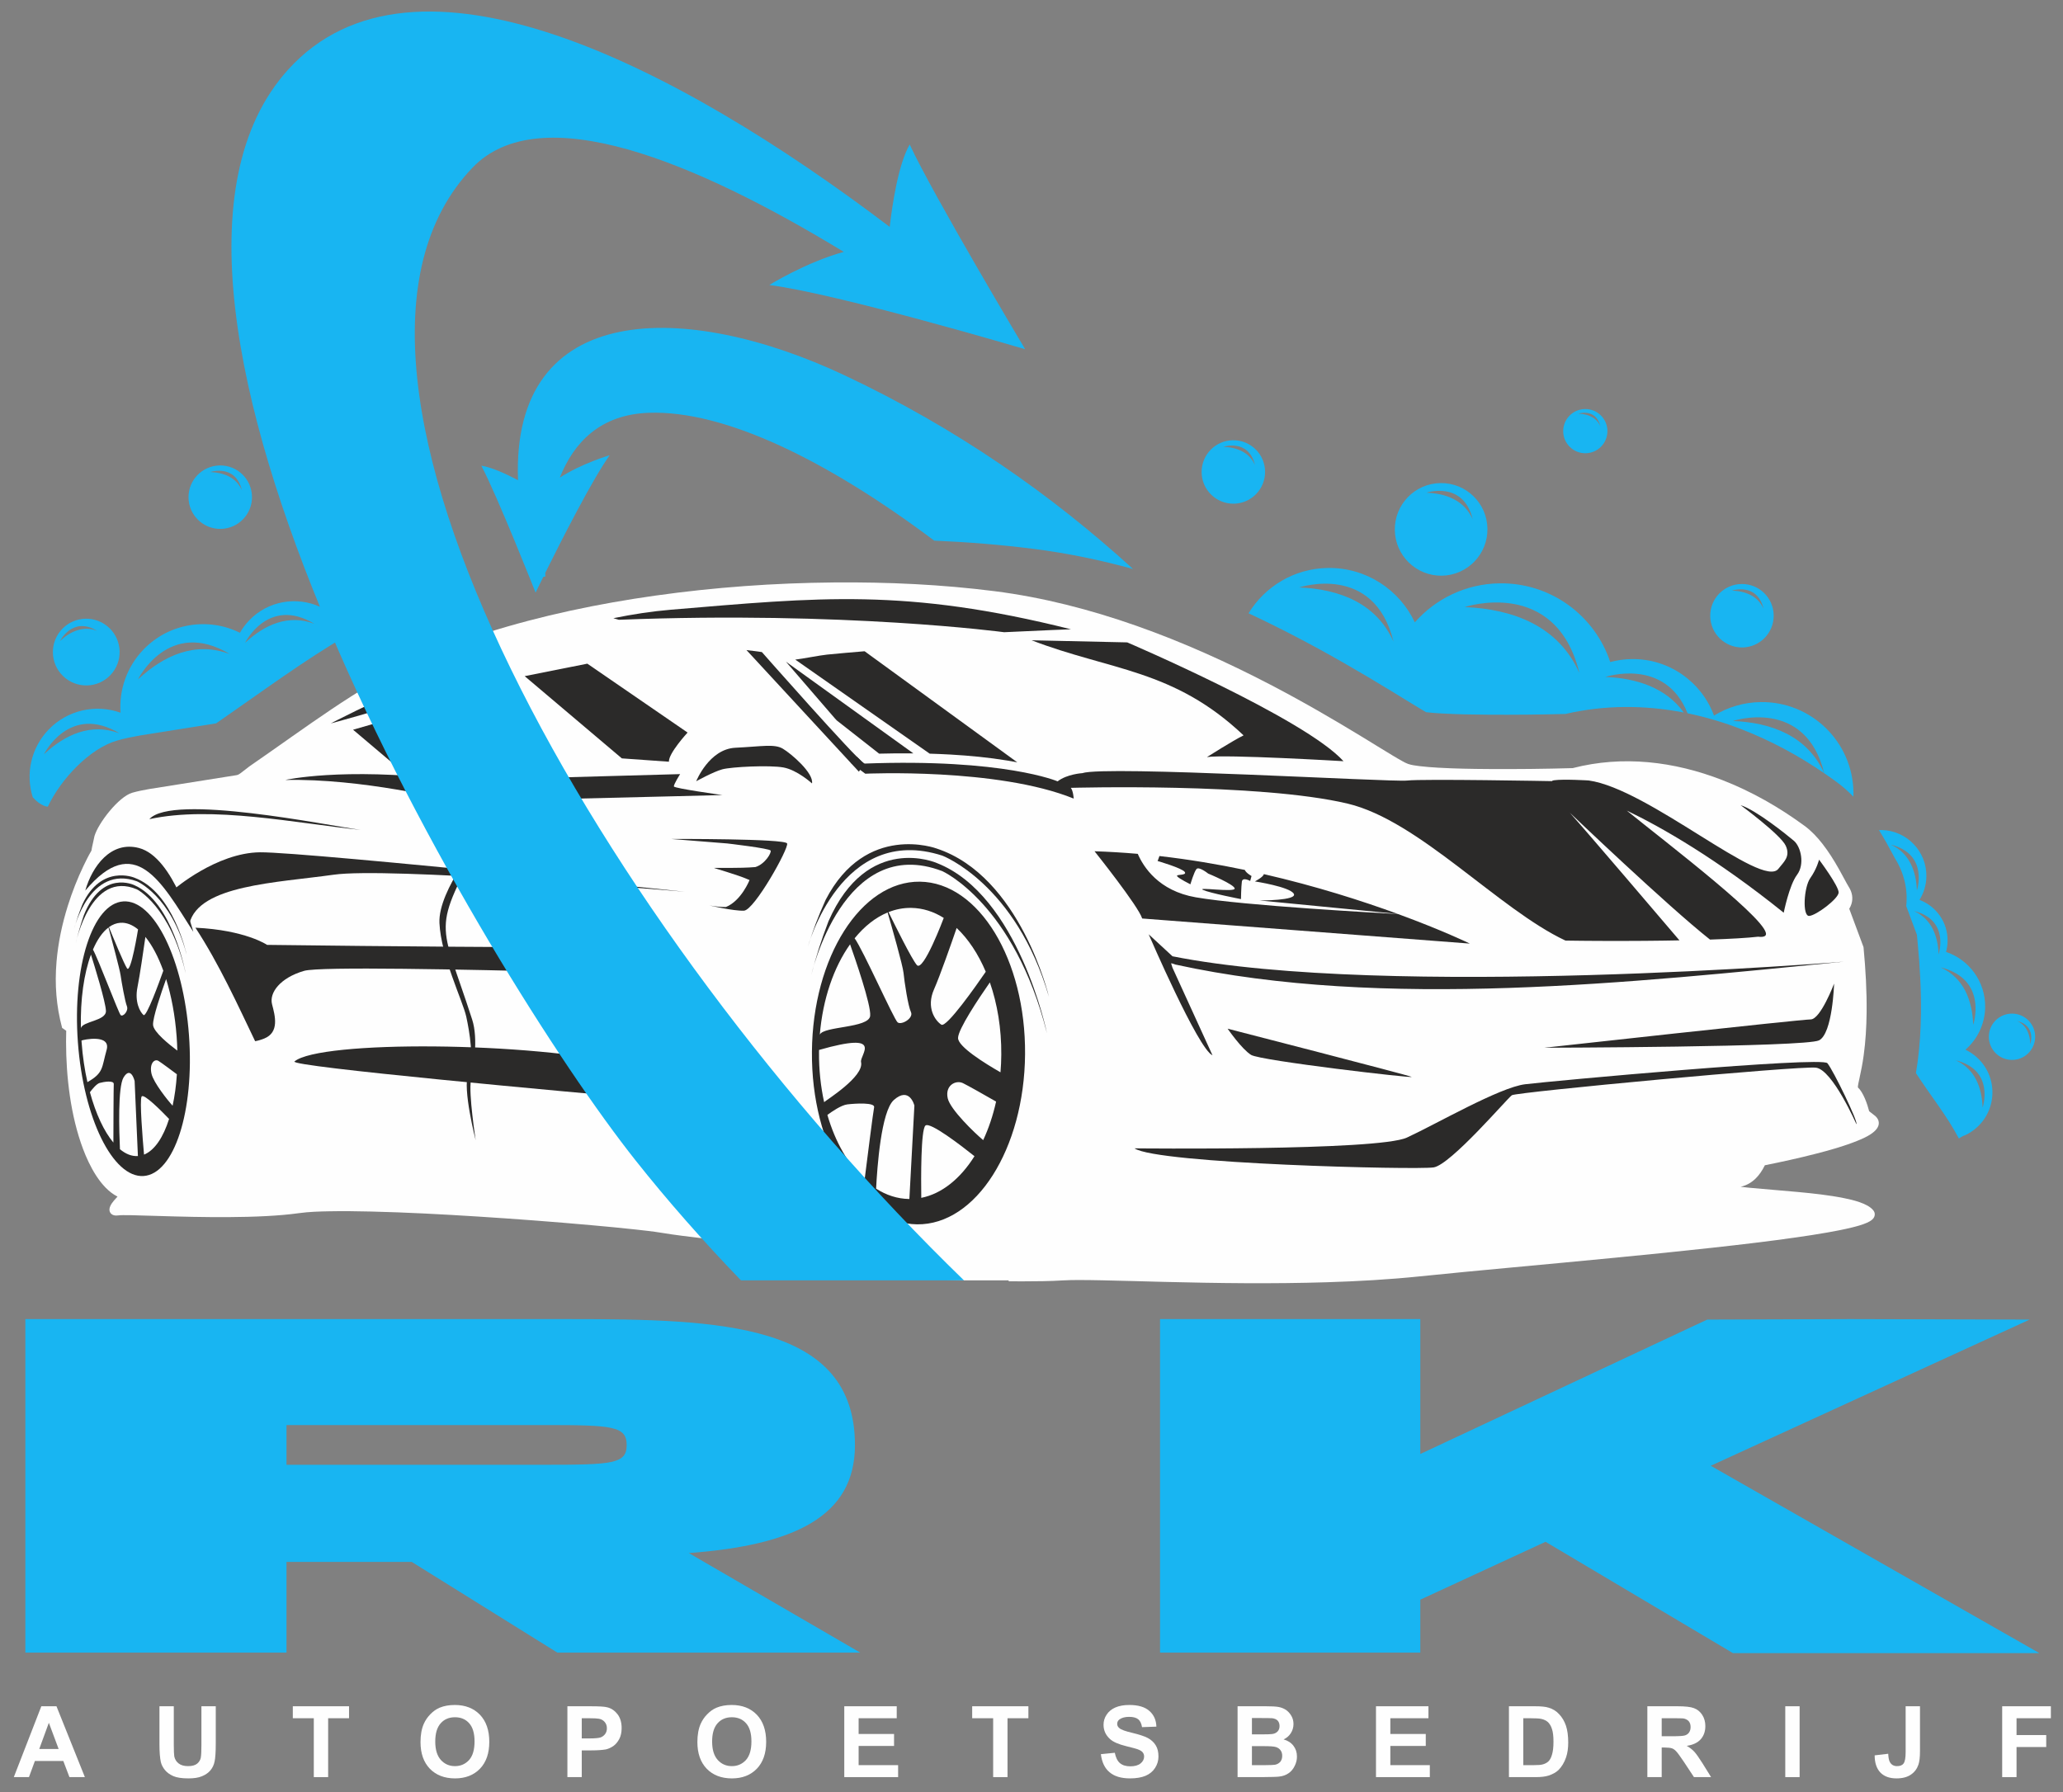 <?xml version="1.0" encoding="UTF-8"?>
<!DOCTYPE svg PUBLIC "-//W3C//DTD SVG 1.1//EN" "http://www.w3.org/Graphics/SVG/1.1/DTD/svg11.dtd">
<!-- Creator: CorelDRAW 2021.5 -->
<svg xmlns="http://www.w3.org/2000/svg" xml:space="preserve" width="137.231mm" height="119.239mm" version="1.1" style="shape-rendering:geometricPrecision; text-rendering:geometricPrecision; image-rendering:optimizeQuality; fill-rule:evenodd; clip-rule:evenodd"
viewBox="0 0 13723.06 11923.88"
 xmlns:xlink="http://www.w3.org/1999/xlink"
 xmlns:xodm="http://www.corel.com/coreldraw/odm/2003">
 <rect x="0" y="0" width="13723.06" height="11923.88" fill="#808080" stroke="none"/>
 <defs>
  <style type="text/css">
   <![CDATA[
    .fil1 {fill:#FEFEFE}
    .fil2 {fill:#2B2A29}
    .fil0 {fill:#18B5F2}
    .fil4 {fill:#FEFEFE;fill-rule:nonzero}
    .fil3 {fill:#18B5F2;fill-rule:nonzero}
   ]]>
  </style>
 </defs>
 <g id="Laag_x0020_1">
  <path class="fil0" d="M13537.88 6900.81c-1.73,85.04 -71.89,152.72 -156.98,151.06 -85.1,-1.67 -152.74,-71.98 -151.17,-157.03 1.73,-85.05 72.04,-152.69 157.14,-151.02 85.1,1.66 152.74,71.92 151.01,156.99zm-507.44 673.91l0 0c-79.44,-151.1 -182,-276.13 -285.81,-435.32 3.93,-23.28 7.7,-46.62 10.85,-70.03 14.63,-107.65 21.23,-216.15 22.65,-324.71 1.89,-158.32 -6.92,-316.56 -22.02,-474.18l-4.72 -50.92 -71.1 -190.98c11.64,-109.47 -14.16,-219.76 -73.46,-315.33 -5.97,-9.75 -11.48,-20.7 -16.83,-30.82 -13.84,-25.64 -27.84,-51.23 -42,-76.64 -15.88,-28.08 -32.24,-55.94 -49.23,-83.29 5.5,-0.24 11.32,-0.28 17.14,-0.15 168,3.24 301.7,142.16 298.4,310.28 -1.1,56.8 -17.78,109.66 -45.78,154.66 111.06,41.63 189.39,149.77 186.72,275.1 -0.32,24.54 -3.93,48.32 -10.07,70.92 153.84,51.77 263.47,198.69 260.17,369.76 -2.2,112.3 -52.69,212.46 -131.18,280.87 108.06,51.28 182.15,162.53 179.47,290.13 -2.36,123.2 -75.34,228.44 -179.63,277.89 0,0 -20.61,5.86 -43.57,22.76zm157.92 -205.68l0 0c-4.87,-133.08 -50.49,-256.66 -178.69,-314.49 263.48,65.73 178.69,314.49 178.69,314.49zm-292.89 -1019.78l0 0c-4.4,-121.97 -46.24,-235.12 -163.74,-288.09 241.29,60.18 163.74,288.09 163.74,288.09zm-144.4 -424.89l0 0c-4.87,-128.98 -49.23,-248.73 -173.49,-304.82 255.29,63.77 173.49,304.85 173.49,304.85l0 -0.03zm374.69 894.06c0,0 103.03,-302.78 -217.7,-382.69 156.19,70.3 211.72,220.66 217.7,382.69zm380.03 128.7c0,0 41.53,-121.96 -87.77,-154.2 62.92,28.26 85.41,88.91 87.77,154.2z"/>
  <path class="fil0" d="M413.75 4184.61c-85,88.34 -82.28,228.83 6.15,313.82 88.37,84.91 228.9,82.24 313.9,-6.14 84.91,-88.37 82.1,-228.95 -6.23,-313.91 -88.48,-84.99 -228.96,-82.24 -313.82,6.23zm-95.81 1182.29l0 0c89.61,-187.83 279.3,-386.44 459.48,-439.34 49.93,-14.65 100.66,-24.67 151.79,-33.84l3.58 -0.63 505.39 -80.38 6.14 -4.75 8.46 -5.83c287.43,-198.58 564.07,-404.78 863.66,-579.62 80.98,-64.09 192.86,-148.85 289.79,-184.01l3.7 -1.28 3.88 -0.9c25.31,-6 50.82,-12.71 75.85,-19.99 13.21,-3.85 36.41,-10.21 49.8,-16.73 15.98,-14.93 35.21,-29.94 51.71,-43.55 36.44,-30 73.41,-59.32 110.83,-88.21 -12.85,-16.45 -26.9,-32.19 -42.43,-47.12 -174.61,-167.83 -452.31,-162.38 -620.19,12.23 -56.77,59.06 -93.73,129.88 -111.02,204.27 -155.58,-70.75 -345.46,-40.16 -470.56,90.1 -24.54,25.52 -45.09,53.28 -61.86,82.67 -209.63,-104.08 -471.01,-65.87 -641.78,111.83 -112.25,116.76 -162.74,270.26 -152.43,419.94 -162.54,-57.93 -351.2,-19.87 -478.57,112.62 -118.82,123.62 -153.47,297.23 -105.42,449.93 56.27,63.1 100.2,62.59 100.2,62.59zm-25.09 -349.12l0 0c140.62,-130.68 313.09,-210.18 502.72,-138.39 -335.48,-201.38 -502.72,138.39 -502.72,138.39zm1337.47 -741.03l0 0c128.78,-119.61 286.69,-192.42 460.4,-126.68 -307.32,-184.52 -460.4,126.68 -460.4,126.68zm580.09 -285.74l0 0c136.3,-126.59 303.42,-203.58 487.21,-134.07 -325.2,-195.18 -487.21,134.07 -487.21,134.07zm-1292.74 529.37l0 0c171.12,-159.01 380.99,-255.65 611.7,-168.33 -408.2,-245.07 -611.7,168.33 -611.7,168.33zm-518.28 -255.83c0,0 81.9,-166.6 246.42,-67.78 -92.96,-35.24 -177.54,3.69 -246.42,67.78z"/>
  <path class="fil0" d="M9581.85 3214.06c-170.1,2.42 -306,142.33 -303.52,312.55 2.5,170.04 142.48,306.03 312.63,303.59 170.09,-2.64 306.01,-142.66 303.51,-312.71 -2.54,-170.29 -142.51,-306.08 -312.62,-303.43zm2747.19 2086.64c-34.44,-35.44 -71.57,-68.33 -111.52,-97.7 -27.21,-19.95 -54.9,-39.42 -82.74,-58.49 -125.68,-508.95 -607.48,-347.67 -607.48,-347.67l0 0c257.18,10.76 495.64,99.91 607.01,347.33 -171.14,-117.06 -353.29,-215.91 -547.24,-291.26 -117.97,-45.83 -238.93,-82 -361.47,-107.27 -149.12,-374.84 -546.56,-241.84 -546.56,-241.84l0 0c208.21,8.74 403.58,71.83 521.39,236.8 -259.49,-50.17 -525.95,-51.04 -787.3,9.57 -170.33,4.42 -340.76,6.05 -511.08,4.9 -104.46,-0.73 -209.05,-2.31 -313.35,-8.28 -34.06,-1.88 -68.33,-4.24 -102.2,-8.41 -12.57,-7.19 -25.04,-14.68 -37.47,-22.16 -65.14,-39.13 -129.58,-79.38 -194.53,-118.97 -209.69,-127.95 -422.44,-250.94 -640.34,-364.37 -101.41,-52.69 -204.38,-103.8 -308.73,-152.61 108.65,-178 303.46,-298.21 527.37,-301.43 255.06,-3.79 476.94,145.04 578.54,361.89 137.58,-156.32 338.16,-256.4 562.96,-259.66 342.04,-5.23 634.94,215.27 737.03,523.59 45.32,-12.05 92.82,-18.98 141.93,-19.64 250.75,-3.88 466.25,153.48 548.36,376.05 90.29,-55.61 196.15,-88.32 309.87,-90 336.15,-4.94 612.68,263.57 617.71,599.74 0.16,10.03 0,20.01 -0.31,29.89l0.15 0zm-3686.88 -1392.24l0 0c266.13,11.07 512.96,103.52 627.4,360.61 -129.02,-527.44 -627.4,-360.61 -627.4,-360.61zm1100.59 130.45l0 0c323.94,13.55 624.27,126.11 763.46,438.93 -156.93,-642.01 -763.46,-438.93 -763.46,-438.93zm-253.75 -760.97c0,0 244.33,-81.95 307.49,176.78 -56.03,-126.03 -177.04,-171.42 -307.49,-176.78z"/>
  <path class="fil0" d="M8201.16 2929c-116.56,1.72 -209.7,97.55 -207.98,214.16 1.7,116.56 97.6,209.71 214.25,208.05 116.56,-1.8 209.6,-97.73 207.89,-214.3 -1.7,-116.61 -97.62,-209.71 -214.16,-207.91zm-63.66 43.76c0,0 167.41,-56.1 210.75,121.15 -38.4,-86.36 -121.36,-117.45 -210.75,-121.15z"/>
  <path class="fil1" d="M1599.32 5144.79c11.73,-8.78 23.37,-17.79 34.97,-26.7 7.94,-6.2 15.88,-12.38 23.88,-18.53 395.91,-273.49 703.54,-511.35 1087.72,-697.26l491.45 -192.31c364.99,-114.9 744.19,-193.99 1122.49,-247.34 393.39,-55.5 792.53,-84.05 1189.82,-87.51 355.21,-3.09 714.81,13.36 1067.34,58.26 637.03,81.13 1263.55,325.32 1830.31,620.21 210.98,109.76 416.05,228.38 618.95,352.2 65.59,40.05 130.78,80.7 196.65,120.3 21.35,12.83 42.83,25.64 64.68,37.59 11.69,6.44 25.45,14.06 38.02,18.54 22.37,8.04 52.57,11.92 76.23,14.88 41.81,5.16 84.22,8.17 126.26,10.57 110.17,6.29 221.15,8.1 331.51,8.82 186.87,1.29 374.95,-0.72 561.8,-6.02 334.43,-86.34 675.8,-44.51 994.8,79.34 196.78,76.45 377.83,180.35 547.55,304.72 45.62,33.4 85.26,75.96 119.86,120.38 41.22,52.77 76.61,110.05 109.48,168.3 13.22,23.57 25.96,47.31 38.86,71.05 8.8,16.45 17.77,33.32 27.68,49.16 20.92,34 28.16,72.34 16.2,110.87 -3.14,10.27 -8.18,21.76 -14.63,31.97l94.7 254.68 0.47 3.65c13.68,144.46 22.02,290.4 20.29,435.55 -1.26,93.51 -6.61,187.52 -19.35,280.24 -7.23,53.73 -17.46,105.51 -29.1,158.41 -1.89,8.55 -10.69,45.26 -9.59,56 35.55,32.25 62.44,109.12 75.03,158.59l43.1 33.71 0.94 1.18c11.64,11.39 19.66,25.59 20.14,42.11 1.88,59.92 -96.43,100.86 -141.57,119.19 -89.82,36.64 -188.6,63.85 -282.67,87.93 -110.26,28.26 -221.94,52.88 -333.78,75.16 -32.88,67.58 -82.11,124.35 -158.56,142.66 -1.1,0.22 -2.04,0.44 -2.99,0.68 26.59,3.25 50.34,5.5 60.09,6.47 106.18,10.34 212.51,17.78 318.69,27.86 102.87,9.7 208.73,20.8 309.87,41.26 56.16,11.36 158.09,34.31 194.74,81.85 5.82,7.3 9.12,15.99 9.28,25.36 0.47,29.11 -28.47,45.84 -51.6,56.24 -32.4,14.41 -70.47,24.44 -104.91,32.79 -52.23,12.71 -105.39,22.82 -158.25,32.16 -67.95,12 -136.37,22.46 -204.64,32.24 -185.14,26.51 -371.38,48.36 -557.15,68.84 -214.87,23.79 -430.16,45.41 -645.39,66.29 -236.96,23.04 -473.99,45.04 -710.99,67.17 -197.12,18.48 -394.37,36.78 -591.36,57.2 -206.19,21.38 -413.85,32.92 -621.09,39.34 -360.6,11.24 -721.63,6.52 -1082.26,-2.44 -137.76,-3.42 -275.61,-7.67 -413.37,-10.49 -50.69,-1.06 -101.37,-1.88 -152.05,-1.88 -35.25,0.08 -71,0.31 -106.19,2.48 -88.39,5.55 -178.61,6.1 -267.12,6.28 -31.65,0.06 -63.3,-0.03 -94.93,-0.31l0 -6.29 -297.8 0c-91.28,-3.08 -183.63,-7.07 -275.43,-13.59 -254.08,-12.88 -953.1,-202.53 -953.1,-202.53 -49.37,-6.65 -98.81,-12.97 -148.06,-19.2 -121.91,-15.48 -243.97,-29.88 -365.92,-44.87 -89.02,-10.89 -179.53,-21.29 -267.99,-36.04 -58.36,-9.64 -118.59,-16.02 -177.4,-22.44 -95.91,-10.45 -192,-19.54 -288.05,-28.13 -252.84,-22.73 -506.23,-41.86 -759.57,-57.9 -235.52,-14.92 -471.91,-27.48 -707.84,-33.16 -94,-2.25 -188.33,-3.46 -282.4,-1.57 -63.99,1.25 -131.66,3.22 -195.1,12.05 -73.5,10.26 -148.01,16.08 -222.12,19.97 -81.76,4.28 -163.76,6.13 -245.61,6.64 -159.3,1.12 -318.55,-2.94 -477.73,-7.83 -56.84,-1.73 -113.75,-3.73 -170.61,-4.83 -18.67,-0.36 -37.37,-0.6 -56.04,-0.41 -9.29,0.09 -20.37,0.05 -29.51,1.44 -21.03,3.08 -45.34,1.28 -56.79,-19.7 -14.83,-27.19 9.06,-59.17 25.88,-79.36 7.2,-8.67 15.1,-17.46 23.23,-25.77 -114.01,-57.51 -189.09,-209.65 -229.47,-317.25 -82.4,-219.76 -112.86,-479.84 -112.86,-713.37 0,-24.26 0.33,-48.51 1.03,-72.77l-27.22 -18.98c-39.13,-146.3 -49.85,-288.36 -37.32,-439.1 10.58,-127.09 37.37,-253.07 75.62,-374.61 28.55,-90.88 63.76,-180.32 104.86,-266.24 15.85,-33 32.98,-67.46 51.7,-99.18 4.94,-32.1 14.41,-64.74 20.25,-96.64 24.71,-86.45 160.71,-262.18 250.93,-288.69 35.9,-10.49 75.85,-18.07 113.92,-24.86l572.89 -91.1c3.98,-0.52 7.35,-0.99 10.54,-1.73l0.05 0c6.7,-1.57 12.79,-4.46 22.73,-11.9z"/>
  <path class="fil2" d="M12100.49 5719.61c0,0 -14.94,61.13 -58.36,122.44 -43.25,61.03 -53.79,254.86 -7.39,251.85 46.4,-2.85 192.85,-113.22 195.84,-154.97 2.99,-41.77 -130.09,-219.32 -130.09,-219.32z"/>
  <path class="fil2" d="M7546.86 7640.22c0,0 1617.51,17.89 1811.82,-71.55 194.34,-89.49 615.9,-333.96 786.32,-354.84 170.43,-21.07 1971.69,-186.45 2010.7,-140.16 38.86,46.06 207.95,395.07 192.85,405.51 0,0 -158.56,-362.27 -269.14,-375.76 -110.58,-13.43 -1992.71,162.51 -2022.64,183.46 -29.89,20.82 -406.59,462.23 -520.19,480.12 -113.6,17.79 -1841.8,-23.88 -1989.72,-126.78z"/>
  <path class="fil2" d="M12266.28 6397.98c0,0 -3031.74,250.58 -4466.86,-35.6l-158.42 -146.28c0,0 328.85,763.51 424.57,805.18l-266.25 -582.92 -8.82 -27.66c-1.72,-5.32 22.82,5.48 28.23,6.69 1381.44,302.81 3046.12,118.69 4447.55,-19.41z"/>
  <path class="fil2" d="M2840.97 4623.49c-360.29,115.55 -640.58,189.55 -640.58,189.55 0,0 243.7,-129.16 600.75,-281.25 13.21,30.59 26.52,61.21 39.83,91.7z"/>
  <path class="fil2" d="M5699.79 5034.75c24.26,24.43 41.59,40.6 49.35,45.37l2.12 0.08c929.87,-34.65 1283.91,118.35 1283.91,118.35 62.84,-48.77 163.97,-54.55 163.97,-54.55 153.14,-52.2 2056.34,61.02 2160.97,49.16 104.64,-12.02 963.86,3.92 963.86,3.92l0.05 -0.04c0.83,-2.55 5.08,-4.53 13.57,-5.69 62.8,-9.14 230.25,1.3 230.25,1.3 397.67,54.77 1155.45,725.99 1262.1,587.57 34.92,-45.21 81.95,-80.09 48.92,-153.21 -33.19,-73.19 -300.28,-270 -300.28,-270 101.14,31.32 307.2,196.81 354.39,236.92 47.03,40.04 73.3,156.75 20.92,226.41 -52.38,69.62 -88.56,252.14 -88.56,252.14 -447.98,-360.2 -811.31,-567.99 -1044.1,-679.47 261.39,212.31 988.89,765.16 921.88,831.97 -8.18,8.13 -24.69,10.19 -48.13,7.15 -71.1,8.23 -184.04,14.59 -320.1,19.18l0 -0.06c-285.03,-225.29 -932.47,-844.06 -932.47,-844.06 121.56,136 590.31,686.13 729.24,849.28 -10.7,0.24 -21.24,0.41 -32.09,0.6l-2.2 0.05 -26.12 0.42 -11.16 0.19 -20.61 0.33 -8.81 0.08 -2.83 0.1 -23.55 0.28 -8.6 0.04 -3.23 0.08 -23.7 0.29 -8.3 0.05 -3.62 0.09 -23.88 0.22 -8.09 0.06 -3.83 0.04 -0.15 0 -23.97 0.19 -7.71 0.09 -4.29 0 -24.13 0.18 -7.47 0.05 -4.63 0 -30.07 0.13 -6.23 0 -29.38 0.15 -7.03 0 -24.26 0.04 -12.1 0 -24.49 0.1 -24.02 0 -12.09 -0.1 -24.18 0 -12.1 -0.04 -12 0 -24.73 -0.15 -11.3 -0.05 -11.97 -0.02 -11.93 -0.06 -4.89 0 -7.03 -0.05 -11.91 -0.13 -11.78 -0.05 -11.09 -0.09 -0.79 0 -11.78 -0.15 -11.73 -0.04 -4.25 -0.04 -7.49 -0.06 -19.99 -0.22 -14.14 -0.14 -23.89 -0.29 -3.51 0 -7.9 -0.12 -11.45 -0.14 -11.37 -0.14 -9.64 -0.15 -12.95 -0.19c-444.88,-208.66 -973.52,-798.09 -1448.1,-911.05 -590.26,-140.44 -1842.13,-105.06 -1842.13,-105.06 15.76,19.14 19.27,71.43 19.27,71.43 -508.22,-206.08 -1386.42,-165.48 -1386.42,-165.48l-96.79 -72.21 40.74 -40.78z"/>
  <path class="fil2" d="M12200.38 6544.09c0,0 -89.82,238.39 -156.2,238.39 -66.38,0 -1771.21,188.44 -1771.21,188.44 0,0 1736.29,-3.83 1827.05,-49.11 90.76,-45.31 100.36,-377.72 100.36,-377.72z"/>
  <path class="fil2" d="M8280.42 5787.9c8.51,20.52 44.72,40.45 44.72,40.45l-8.9 32.87c0,0 -50.87,-28.33 -55.36,4.53 -4.53,32.8 -5.96,116.22 -5.96,116.22 0,0 -207.79,-40.18 -252.7,-61.22 -44.77,-20.81 210.84,17.98 210.84,-8.89 0,-26.77 -176.42,-99.79 -176.42,-99.79 0,0 -61.35,-49.3 -77.71,-29.99 -16.48,19.49 -40.38,101.49 -40.38,101.49 0,0 -77.78,-38.71 -88.22,-53.68 -10.45,-14.97 67.26,-3 50.8,-28.32 -16.43,-25.36 -180.86,-73.13 -180.86,-73.13 0,0 6.85,-15.43 12.26,-32.98 196.7,22.5 387.31,54.6 567.89,92.44zm1017.18 292.52l-920.06 -89.47c0,0 255.6,1.52 228.67,-44.78 -26.89,-46.23 -258.66,-81.9 -258.66,-81.9 0,0 56.96,-29.39 59.49,-48.56 349.68,80.24 656.47,179.14 890.56,264.71zm479.81 197.5c0,0 -179.81,-87.53 -477.83,-196.72 -113.36,-6.08 -1023.03,-55.34 -1345.16,-111.15 -247.68,-42.9 -348.75,-202.9 -385.93,-289.15 -94.85,-8.27 -190.85,-14.17 -287.64,-17.3 0,0 292.99,366.79 316.91,447.4l2179.65 166.92z"/>
  <path class="fil2" d="M8166.22 6844.11c0,0 1199.66,308.72 1223.59,320.52 23.97,12.01 -1004.55,-107.31 -1067.39,-146.02 -62.69,-38.72 -156.2,-174.5 -156.2,-174.5z"/>
  <path class="fil2" d="M1285.73 6199.61c0,0 -127.13,-495.84 -360.98,-557.5 -188.4,-49.75 -312.21,123.47 -357.48,283.17 329.48,-391.6 504.98,-61.33 718.46,274.33z"/>
  <path class="fil2" d="M4464.52 5581.85c0,0 759.4,-2.94 771.37,29.85 12,32.79 -218.3,444.43 -287.09,447.29 -68.73,3.01 -233.14,-35.66 -233.14,-35.66 0,0 56.4,12.24 113.55,11.17 102.92,-42.63 156.65,-179.19 156.8,-179.38 -82.71,-36.93 -241.61,-79.74 -235.98,-80.85 5.63,-1.15 172.13,3.62 274.69,-5.44 63.51,-19.18 108.37,-94.89 101.39,-109.72 -6.97,-14.74 -288.17,-47.41 -288.96,-47.45l-372.63 -29.81z"/>
  <path class="fil2" d="M2398.85 5521.48c-220.36,-29.38 -1253.6,-243.31 -1405.19,-71.52 416.48,-90.78 974.4,27.21 1405.19,71.52z"/>
  <path class="fil2" d="M4139.29 5889.9c250.57,25.69 415.73,42.96 415.73,42.96 0,0 -165.8,-14.13 -409.99,-32.88l-5.74 -10.08z"/>
  <path class="fil2" d="M1157.99 5916.51c0,0 281.53,-242.99 571.56,-246 157.07,-1.61 972.73,75.45 1687.53,146.45 5.92,11.03 11.83,22.03 17.75,33.03 -508.59,-32.01 -1036.2,-55.63 -1214.89,-30.36 -379.7,53.64 -898.79,69.06 -960.08,325.71 0,0 -76.69,-124.46 -91.62,-145.31 -14.95,-20.92 -10.25,-83.52 -10.25,-83.52z"/>
  <path class="fil2" d="M1958.97 7062.16c-39.88,33.76 1821.24,202.62 2401.38,254.37 -51.84,-70.17 -103.07,-141.08 -153.57,-212.87 -3.65,-5.19 -7.25,-10.4 -10.9,-15.59 -666.11,-160.29 -2070.74,-166.68 -2236.91,-25.91z"/>
  <path class="fil2" d="M6277.86 6107.21c-67.02,-42.23 -139.93,-65.77 -216.43,-66.79 -51.97,-0.79 -102.55,9.06 -150.84,28.13 42.5,87.03 153.79,311.79 188.25,352.16 42.74,50.21 178.09,-310.92 179.02,-313.5zm279.41 358.08l0 0c-50.08,-118.59 -116.34,-218.19 -193.62,-291.22 -34.42,100.1 -110.36,317.37 -150.79,408.88 -53.45,120.95 8.04,207.89 48.92,234.37 34.33,22.36 232.19,-259.9 295.49,-352.03zm97.98 668.98c3.24,-38.43 5.03,-77.6 5.32,-117.33 1.29,-174.66 -26.48,-338.72 -76.01,-480.86 -76.49,109.92 -211.16,311.77 -211.63,369.84 -0.55,58.35 180.86,170.28 282.32,228.35zm-115.08 451.21c36.18,-77.42 65.28,-163.78 85.84,-256.43 -69.62,-39.91 -188.63,-107.51 -221.1,-122.94 -46.81,-22.13 -120.11,14.93 -100.58,101.28 16.91,74.68 179.39,231.11 235.84,278.09zm-411.9 384.09l0 0c137.35,-27.4 260.61,-128.2 353.97,-277.18 -88.56,-70.56 -295.85,-230.43 -326.21,-203.79 -30.89,27.04 -29.55,350.19 -27.76,480.97zm-300.42 -61.08c67.82,43.24 141.83,67.6 219.35,68.65 0.64,0 1.34,0 1.98,0l33.36 -621.66c0,0 -31.93,-130.01 -136.61,-37.06 -84.72,75.16 -111.1,450.06 -118.08,590.07zm-324.07 -490.66c52.66,181.3 139.46,332.15 247.53,431.39 15.84,-126.11 57.46,-455.45 63.32,-482.06 7.13,-33.13 -123.66,-26.14 -178.45,-19.36 -41.07,5.09 -103.66,48.69 -132.4,70.03zm-55.48 -432.35l0 0c0,4.93 -0.19,9.99 -0.23,15.14 -0.88,116.41 11.21,228.28 34.08,332.22 12.76,-13.08 267.54,-170.1 245.59,-266.47 -10.71,-47.26 163.78,-207.7 -279.44,-80.89zm206.36 -702.72c-107.64,151.41 -181.6,362.47 -201.32,601.27 22.35,-57.34 326.28,-42.68 335.06,-125.2 7.58,-71.37 -103.57,-390.92 -133.74,-476.07zm249.84 -211.85l0 0c-80.9,33.31 -155.27,92.53 -219.54,171.81 55.21,74.83 262.5,542.07 286.39,559.63 26.19,19.35 107.54,-28.41 88.18,-69.07 -19.32,-40.56 -43.24,-199.56 -49.25,-260.59 -4.89,-49.26 -77.83,-305.08 -105.78,-401.78zm214.72 -204.89c391.47,4.99 704.7,519.3 699.48,1148.8 -5.22,629.52 -326.85,1135.88 -718.33,1130.95 -391.47,-5 -704.6,-519.3 -699.38,-1148.79 5.13,-629.52 326.75,-1135.76 718.23,-1130.96z"/>
  <path class="fil2" d="M5396.22 6488.43c0,0 213.99,-944.77 872.31,-692.39 0,0 478.19,214.99 695.64,1077.83 0,0 -186.5,-918.75 -732.96,-1132.12 0,0 -460.59,-203.54 -720.08,387.4 -51.06,134.54 -79.66,225.45 -114.91,359.28z"/>
  <path class="fil2" d="M5373.32 6301.06c0,0 222.29,-826.25 895.45,-608.19 0,0 488.9,186.14 708.61,939.2 0,0 -187.88,-801.99 -746.6,-986.55 0,0 -470.93,-176.15 -738.61,341.34 -52.69,117.63 -82.31,197.14 -118.85,314.2z"/>
  <path class="fil2" d="M918.31 6183.58c-37.54,-30.85 -77.01,-46.57 -116.87,-44.16 -27.07,1.66 -52.85,11.78 -76.73,29.04 27.62,67.93 99.74,243.21 120.21,273.95 25.45,38.46 73.03,-256.74 73.39,-258.83zm168.03 274.74l0 0.05c-33.58,-92.72 -74.34,-169.81 -119.14,-224.84 -11.65,81.63 -37.42,258.78 -52.66,334.01 -20.2,99.22 17.27,166.12 40.24,185.66 19.3,16.35 104.44,-218.33 131.56,-294.88zm93.23 531.69c-0.74,-31.01 -2.26,-62.46 -4.62,-94.21 -10.35,-140.02 -35.21,-270.2 -69.89,-381.96 -32.91,91.48 -90.23,259.03 -86.86,305.52 3.41,46.83 104.92,128.4 161.37,170.65zm-31.36 366.44c13.9,-63.58 23.64,-134.03 28.4,-209.19 -38.71,-29.02 -104.91,-78.02 -122.8,-88.95 -25.72,-15.68 -61.58,17.11 -45.96,85.63 13.59,59.13 108.01,177.25 140.29,212.51l0.07 0zm-190.11 325.54l0 0c69.71,-27.99 127.55,-114.01 166.68,-237.42 -50.54,-52.74 -168.54,-171.75 -182.71,-149.1 -14.33,22.95 6.79,281.74 16.03,386.52zm-160.21 -35.99c38.02,31.75 78.02,47.96 118.44,45.5 0.36,0 0.74,-0.17 1.02,-0.17l-21.86 -499.31c0,0 -24.8,-102.82 -73.44,-23.88 -39.37,63.97 -29.39,365.46 -24.16,477.86zm-199.68 -379.09c38.86,142.99 93.56,260.24 156.06,334.89 0.33,-101.6 1.16,-367.27 2.5,-388.91 1.62,-26.74 -66.02,-15.55 -94.11,-7.7 -21.02,5.92 -50.86,43.38 -64.45,61.72zm-56.21 -343.89l0 0c0.26,4.11 0.55,8.03 0.88,12.1 6.87,93.45 20.22,182.53 38.66,264.63 108.98,-62.28 93.83,-94.58 127.51,-213.78 31.05,-108.68 -156.8,-68.45 -167.05,-62.95zm63.06 -571.79c-46.49,125.84 -71.61,298.25 -66.81,490.31 7.99,-46.85 167.1,-48.25 166.45,-114.77 -0.55,-57.46 -78.58,-308.66 -99.64,-375.54zm116.65 -180.49l0 0c-39.97,30.25 -74.99,80.75 -103.39,147.09 33.39,57.65 170.79,422.79 184.32,435.81 14.88,14.38 54.19,-27.34 41.62,-58.98 -12.65,-31.75 -35.14,-157.98 -42.13,-206.69 -5.63,-39.35 -59.78,-241.01 -80.42,-317.23zm98.81 -173.48c204.05,-13.01 399.51,385.52 436.57,890.09 37.04,504.48 -98.36,923.95 -302.41,936.93 -204.06,12.97 -399.57,-385.47 -436.56,-889.89 -37.06,-504.62 98.31,-924.1 302.4,-937.08l0 -0.05z"/>
  <path class="fil2" d="M504.02 6275.85c0,0 99.75,-489.53 406.63,-358.74 0,0 222.91,111.34 324.26,558.44 0,0 -86.94,-475.98 -341.67,-586.53 0.03,0 -214.68,-105.55 -335.63,200.64 -23.79,69.77 -37.13,116.74 -53.59,186.19z"/>
  <path class="fil2" d="M493.34 6178.78c0,0 103.68,-428.1 417.46,-315.22 0,0 227.89,96.52 330.31,486.69 0,0 -87.6,-415.54 -348.06,-511.16 0,0 -219.52,-91.16 -344.26,176.8 -24.63,61.12 -38.4,102.23 -55.45,162.89z"/>
  <path class="fil2" d="M3213.45 5564.8c0,0 -300.43,353.66 -290.25,576.14 10.11,222.57 155.96,520.18 178.27,622.84 22.27,102.46 53.18,282.85 13.45,380.21 -39.79,97.43 49.34,442.51 49.34,442.51 0,0 -48.6,-315.06 -31.38,-397.63 17.19,-82.55 49.63,-276.33 8.08,-405.14 -218.69,-678.23 -274.83,-569.75 72.49,-1218.93z"/>
  <path class="fil2" d="M4080.11 4112.97c129.17,-26.29 256.99,-45.77 380.39,-56.17 989.38,-82.89 1562.95,-145.35 2663.61,129.93 0,0 -181.79,6.51 -444.79,19.56 0,0 -1057.74,-141.97 -2562.89,-82.73l-36.32 -10.59z"/>
  <path class="fil2" d="M3166.42 5327.83c-95.49,1.62 -155.4,2.17 -159.38,0.99 -22.21,-6.26 -598.85,-150.59 -1109.8,-139.49 0,0 375.08,-85.46 1082.82,-3.15l53.96 -135.16c15.62,33.34 31.28,66.66 47.03,99.87l-12.71 39.91 31.37 -0.89c22.05,46.12 44.26,92.08 66.71,137.92z"/>
  <path class="fil2" d="M4524.21 5150.33c0,0 -44.44,69.67 -41.26,82.28 3.15,12.7 322.15,57.01 322.15,57.01 0,0 -509.52,13.12 -986.01,24.25 -26.28,-48.18 -52.02,-95.55 -77,-141.83l782.12 -21.71z"/>
  <path class="fil2" d="M5067.82 4338.27c0,0 623.1,706.96 681.54,741.93l1.9 0 -38.11 53.92 -747.7 -809.2 102.37 13.35z"/>
  <path class="fil2" d="M5401.49 5212.28c0,0 -98.12,-89.47 -190,-106.16 -91.84,-16.68 -346.53,-4.16 -407.04,12.43 -60.53,16.67 -173.25,79.19 -173.25,79.19 0,0 85.56,-214.5 260.93,-222.82 175.32,-8.37 258.83,-27.06 315.19,6.23 56.38,33.36 206.66,162.44 194.17,231.13z"/>
  <path class="fil2" d="M1299.92 6172.27c332.51,15.56 476.71,114.18 476.71,114.18 0,0 1046.4,13.78 1913.49,15.67 32.56,55.08 65.55,110.06 99.01,164.79 -697.46,-16.21 -1662.38,-37.87 -1766.27,-7.62 -159.85,46.48 -233.07,146.12 -213.11,222.54 19.95,76.34 49.93,185.98 -51.61,227.52 -22.49,9.14 -42.88,14.82 -60.98,17.97 -114.29,-238.05 -239.49,-514.14 -397.24,-755.05z"/>
  <path class="fil2" d="M7498.35 4273.96c0,0 1180.57,504.99 1438.58,790.45 0,0 -786.64,-46.71 -908.55,-27.26 0,0 174.9,-111.06 243.83,-144.56 -466.23,-441.78 -886.17,-430.83 -1409.96,-632.66l636.1 14.03z"/>
  <path class="fil2" d="M5751.31 4332.92l1015.54 738.97c-22.16,-4.3 -44.39,-8.21 -66.47,-11.86 -124.22,-20.48 -250.48,-32.53 -376.23,-39.75 -46.53,-2.63 -93.13,-4.56 -139.79,-5.95l-894.19 -625.8c48.69,-5.53 162.98,-28.49 211.68,-33.34 83.05,-8.14 166.31,-15.53 249.46,-22.27z"/>
  <path class="fil2" d="M5227.8 4402.15l847.59 610.11c-75.82,-0.75 -151.72,0.03 -227.39,2.02l-282.64 -221.7 -12.38 -13.63 -325.18 -376.8z"/>
  <path class="fil2" d="M3906.88 4415.55l666.89 458.29c0,0 -127.82,138.61 -124.12,194.03l-313.09 -22.17 -646.47 -547.17 416.79 -82.98z"/>
  <path class="fil2" d="M2758.46 4733.07l189.08 130.01c16.72,36.9 33.58,73.73 50.54,110.49l-61.49 152.38 -290.82 -19.56 -297.13 -251.43c74.15,-20.85 148.06,-42.61 221.65,-64.5 62.78,-18.71 125.52,-37.85 188.17,-57.39z"/>
  <path class="fil0" d="M3562.7 3942.74c0,0 19.31,-40.12 50.87,-104.03l14.09 -3.47c-0.19,-7.92 -0.33,-16.04 -0.41,-24.17 104.9,-211.69 312.28,-620.33 428.24,-782.21 0,0 -188.2,55.37 -331.78,149.04 92.85,-233.19 268.53,-420.02 591.55,-431.44 506.27,-18.07 1191.15,318.74 1899.08,850.49 222.72,9.51 445.16,27.33 666.03,55.52 221.05,28.1 440.39,73.83 656.69,133.34 -541.25,-493.58 -1174.2,-938.11 -1920.13,-1289.34 -1050.12,-494.27 -2216.69,-506.88 -2171.01,698.42 -80.16,-42.32 -175.14,-85.8 -244.21,-96.57 105.66,198.92 360.99,844.42 360.99,844.42z"/>
  <path class="fil0" d="M5918.26 1509.47c-1429.61,-1084.98 -3167.25,-1970.42 -4002.36,-1045.43 -1355.61,1501.4 1311.78,5995.43 2313.06,7257.97 208.77,263.27 444.15,531.48 699.8,796.43l1483.35 0c-2394.46,-2322.34 -4553.82,-6059.77 -3269.81,-7402.12 448.68,-469.1 1478.46,-44.67 2470.41,559.5 -255.25,70.52 -495.24,220.42 -495.24,220.42 453.98,57.35 1701.83,427.28 1701.83,427.28 0,-0.01 -607.46,-1016.85 -768.19,-1362.18 -74.46,130.26 -114.51,389.52 -132.85,548.13z"/>
  <path class="fil0" d="M10543.32 2721.43c-81.23,1.2 -146.08,67.97 -144.93,149.21 1.29,81.16 68.06,146.09 149.26,144.9 81.23,-1.26 146.03,-68.07 144.88,-149.27 -1.24,-81.25 -68.04,-146.1 -149.21,-144.84zm-44.36 30.48c0,0 116.61,-39.06 146.82,84.41 -26.75,-60.16 -84.54,-81.81 -146.82,-84.4l0 -0.01z"/>
  <path class="fil0" d="M11584.4 3885.49c-116.56,1.7 -209.68,97.52 -207.95,214.21 1.73,116.48 97.68,209.7 214.24,208.03 116.56,-1.83 209.68,-97.79 207.95,-214.31 -1.73,-116.64 -97.68,-209.69 -214.24,-207.93zm-63.55 43.79c0,0 167.36,-56.14 210.62,121.14 -38.38,-86.33 -121.28,-117.43 -210.62,-121.14z"/>
  <path class="fil0" d="M1462.01 3096.71c-116.55,1.73 -209.67,97.51 -207.98,214.18 1.77,116.5 97.67,209.7 214.21,208.04 116.58,-1.85 209.7,-97.79 208,-214.31 -1.81,-116.67 -97.67,-209.68 -214.23,-207.91zm-63.65 43.77c0,0 167.41,-56.08 210.7,121.15 -38.34,-86.37 -121.31,-117.45 -210.7,-121.15z"/>
  <path class="fil3" d="M3707.82 10995.44l2014.78 0 -1140.32 -662.48c697.2,-52.21 1104.87,-241.49 1104.87,-717.96 0,-812.59 -892.17,-838.7 -1902.51,-838.7l-1878.9 0 -1737.08 0 0 1674.15 0 544.99 1737.08 0 0 -603.74 833.11 0 968.97 603.74zm-1802.08 -1514.24l1719.36 0c449.04,0 543.59,6.53 543.59,133.8 0,124.02 -94.55,130.54 -543.59,130.54l-1719.36 0 0 -264.34z"/>
  <polygon class="fil3" points="13566.04,10998.7 11379.89,9752.07 13501.04,8779.56 12307.52,8776.3 11356.27,8779.56 9447.84,9673.75 9447.84,8776.3 7716.65,8776.3 7716.65,10995.44 9447.84,10995.44 9447.84,10642.99 10280.92,10257.9 11527.61,10998.7 "/>
  <path class="fil4" d="M564.58 11823.57l-102.71 0 -40.81 -107.31 -188.95 0 -39.5 107.31 -100.73 0 183.02 -471.38 100.73 0 188.95 471.38zm-174.47 -186.97l-65.17 -174.47 -63.86 174.47 129.03 0z"/>
  <path class="fil4" d="M1060.66 11352.19l95.46 0 0 255.44c0,40.82 1.32,66.49 3.29,79 4.61,19.09 13.83,34.9 28.97,46.09 15.14,11.85 36.21,17.77 62.54,17.77 26.34,0 46.75,-5.26 60.57,-16.46 13.17,-11.19 21.73,-25.01 24.36,-40.81 2.64,-16.46 3.95,-42.8 3.95,-80.32l0 -260.71 95.46 0 0 247.54c0,56.62 -2.63,96.78 -7.9,120.48 -4.61,23.04 -14.48,42.79 -28.31,59.25 -13.82,15.8 -32.26,28.97 -55.3,38.18 -23.04,9.88 -52.67,14.49 -90.19,14.49 -44.77,0 -79,-5.27 -102.05,-15.8 -23.04,-10.54 -41.47,-23.7 -54.64,-40.16 -13.83,-17.12 -22.38,-34.24 -26.99,-52.67 -5.93,-26.99 -9.22,-67.15 -9.22,-119.82l0 -251.49z"/>
  <polygon class="fil4" points="2087.38,11823.57 2087.38,11431.85 1947.81,11431.85 1947.81,11352.19 2321.76,11352.19 2321.76,11431.85 2182.85,11431.85 2182.85,11823.57 "/>
  <path class="fil4" d="M2797.22 11590.51c0,-48.06 7.24,-88.22 21.72,-121.13 10.54,-23.71 25.02,-45.43 44.11,-64.52 18.44,-19.1 38.85,-33.58 60.57,-42.8 29.63,-12.5 63.21,-18.43 102.05,-18.43 69.13,0 125.09,21.73 166.56,64.52 41.48,43.45 62.55,103.36 62.55,180.39 0,76.37 -20.41,135.62 -61.89,179.07 -41.48,42.79 -96.78,64.52 -165.91,64.52 -70.44,0 -126.4,-21.73 -167.88,-64.52 -40.81,-42.79 -61.88,-101.39 -61.88,-177.1zm98.09 -3.29c0,53.99 12.51,94.15 36.87,121.8 25.02,27.65 56.62,41.47 94.15,41.47 38.18,0 69.12,-13.82 94.14,-40.82 24.36,-27.65 36.21,-68.46 36.21,-123.77 0,-53.98 -11.85,-94.14 -35.55,-120.47 -23.7,-27 -55.3,-40.16 -94.8,-40.16 -38.85,0 -71.11,13.16 -94.81,40.16 -24.36,26.99 -36.21,67.81 -36.21,121.79z"/>
  <path class="fil4" d="M3774.33 11823.57l0 -471.38 152.74 0c57.93,0 95.46,1.97 113.23,7.24 27,6.58 49.38,22.38 67.82,46.09 17.77,23.7 26.99,53.98 26.99,91.51 0,28.96 -5.27,53.32 -15.8,73.07 -10.54,19.75 -23.7,35.55 -39.5,46.75 -16.46,11.19 -32.92,18.43 -49.38,22.38 -23.04,3.95 -55.96,6.58 -98.75,6.58l-61.89 0 0 177.76 -95.46 0zm95.46 -391.72l0 134.3 52.01 0c37.53,0 62.54,-2.63 75.05,-7.24 12.51,-5.27 22.39,-13.17 29.63,-23.7 7.24,-10.53 10.53,-22.38 10.53,-36.87 0,-17.11 -5.26,-30.94 -15.14,-42.13 -9.87,-11.19 -22.38,-18.44 -38.18,-21.07 -11.2,-1.97 -33.58,-3.29 -67.81,-3.29l-46.09 0z"/>
  <path class="fil4" d="M4638.99 11590.51c0,-48.06 7.24,-88.22 21.72,-121.13 10.54,-23.71 25.02,-45.43 44.11,-64.52 18.44,-19.1 38.85,-33.58 60.57,-42.8 29.63,-12.5 63.21,-18.43 102.05,-18.43 69.13,0 125.09,21.73 166.56,64.52 41.48,43.45 62.55,103.36 62.55,180.39 0,76.37 -20.41,135.62 -61.89,179.07 -41.48,42.79 -96.78,64.52 -165.91,64.52 -70.44,0 -126.4,-21.73 -167.88,-64.52 -40.81,-42.79 -61.88,-101.39 -61.88,-177.1zm98.09 -3.29c0,53.99 12.51,94.15 36.87,121.8 25.02,27.65 56.62,41.47 94.15,41.47 38.18,0 69.12,-13.82 94.14,-40.82 24.36,-27.65 36.21,-68.46 36.21,-123.77 0,-53.98 -11.85,-94.14 -35.55,-120.47 -23.7,-27 -55.3,-40.16 -94.8,-40.16 -38.85,0 -71.11,13.16 -94.81,40.16 -24.36,26.99 -36.21,67.81 -36.21,121.79z"/>
  <polygon class="fil4" points="5616.11,11823.57 5616.11,11352.19 5965.04,11352.19 5965.04,11431.85 5711.57,11431.85 5711.57,11536.53 5947.26,11536.53 5947.26,11616.19 5711.57,11616.19 5711.57,11743.91 5974.25,11743.91 5974.25,11823.57 "/>
  <polygon class="fil4" points="6606.5,11823.57 6606.5,11431.85 6466.93,11431.85 6466.93,11352.19 6840.88,11352.19 6840.88,11431.85 6701.97,11431.85 6701.97,11823.57 "/>
  <path class="fil4" d="M7322.92 11670.83l92.83 -9.22c5.93,30.95 17.12,53.99 33.58,68.47 17.11,14.49 40.16,21.73 69.12,21.73 30.29,0 53.33,-6.58 69.13,-19.75 15.14,-12.51 23.04,-27.65 23.04,-45.43 0,-11.19 -3.29,-20.41 -9.87,-28.31 -6.59,-7.9 -17.78,-14.48 -34.24,-20.41 -10.53,-3.95 -36.21,-10.53 -75.71,-20.4 -50.69,-12.51 -86.24,-28.31 -106.65,-46.75 -28.97,-26.33 -43.45,-57.93 -43.45,-95.46 0,-23.7 6.58,-46.74 20.41,-67.15 13.82,-21.07 32.91,-36.87 58.59,-48.06 25.68,-11.19 56.62,-16.46 92.83,-16.46 58.59,0 103.36,13.17 132.99,39.5 29.62,25.68 45.42,60.57 46.74,104.68l-95.46 3.29c-3.95,-24.36 -12.51,-42.13 -25.68,-52.67 -13.82,-10.53 -33.57,-15.8 -59.91,-15.8 -27.65,0 -49.37,5.93 -64.52,17.12 -9.87,7.24 -15.14,17.12 -15.14,29.63 0,11.19 4.61,20.4 14.48,28.3 11.85,10.54 40.82,21.07 86.91,31.61 46.08,11.19 80.32,22.38 102.7,34.23 21.73,11.85 39.5,27.65 52.01,48.06 12.51,19.75 18.43,44.77 18.43,75.05 0,26.99 -7.24,52.01 -22.38,75.71 -15.14,23.7 -36.21,40.82 -63.86,52.67 -26.99,11.19 -61.23,17.12 -102.7,17.12 -59.26,0 -105.34,-13.83 -136.94,-41.48 -32.26,-26.99 -50.69,-67.15 -57.28,-119.82z"/>
  <path class="fil4" d="M8232.34 11352.19l188.29 0c37.53,0 65.18,1.32 83.61,4.61 18.43,3.29 34.89,9.87 49.38,19.09 14.48,9.87 26.33,23.04 36.21,39.5 9.87,16.46 14.48,34.89 14.48,55.3 0,21.73 -5.93,42.14 -17.78,60.57 -11.85,18.43 -27.65,32.26 -48.06,41.48 28.31,7.9 50.7,22.38 65.84,42.79 15.14,19.75 23.04,43.45 23.04,71.1 0,21.73 -4.61,42.14 -15.14,62.55 -9.88,20.4 -23.04,36.86 -40.82,48.71 -17.12,11.85 -38.18,19.75 -63.86,22.39 -15.8,1.97 -53.98,2.63 -114.55,3.29l-160.64 0 0 -471.38zm95.46 78.34l0 108.63 62.54 0c36.87,0 59.91,-0.66 69.13,-1.97 15.8,-1.32 28.97,-7.25 38.19,-16.46 9.21,-9.22 13.82,-21.73 13.82,-36.87 0,-14.48 -3.95,-26.33 -11.85,-35.55 -7.9,-8.56 -20.41,-14.49 -36.21,-16.46 -9.21,-0.66 -36.21,-1.32 -80.98,-1.32l-54.64 0zm0 186.98l0 126.4 88.22 0c34.23,0 55.96,-1.32 65.18,-2.63 14.48,-2.64 25.67,-9.22 34.89,-19.1 8.56,-9.87 13.17,-23.7 13.17,-40.16 0,-14.48 -3.29,-26.33 -10.54,-36.21 -6.58,-9.87 -16.46,-17.11 -29.62,-21.72 -12.51,-4.61 -40.82,-6.58 -84.27,-6.58l-77.03 0z"/>
  <polygon class="fil4" points="9153.05,11823.57 9153.05,11352.19 9501.98,11352.19 9501.98,11431.85 9248.51,11431.85 9248.51,11536.53 9484.2,11536.53 9484.2,11616.19 9248.51,11616.19 9248.51,11743.91 9511.19,11743.91 9511.19,11823.57 "/>
  <path class="fil4" d="M10037.46 11352.19l173.81 0c38.84,0 69.12,2.63 89.53,9.22 27.65,7.9 51.35,22.38 70.45,43.45 19.75,20.41 34.89,46.08 45.42,76.37 9.88,29.62 15.14,67.15 15.14,111.26 0,38.84 -4.6,71.76 -14.48,100.07 -11.85,34.23 -28.31,61.88 -50.03,83.61 -16.46,15.8 -38.85,28.31 -67.16,37.52 -21.06,6.59 -48.72,9.88 -83.61,9.88l-179.07 0 0 -471.38zm95.46 79.66l0 312.06 71.1 0c26.34,0 45.43,-1.32 57.28,-4.61 15.14,-3.95 27.65,-10.53 38.18,-19.75 9.88,-9.22 18.44,-24.36 24.36,-45.43 6.59,-21.06 9.88,-50.03 9.88,-86.24 0,-36.21 -3.29,-64.52 -9.88,-83.61 -5.92,-19.75 -15.14,-34.89 -26.33,-46.09 -11.85,-10.53 -26.33,-17.77 -44.11,-21.72 -13.17,-3.29 -39.5,-4.61 -77.69,-4.61l-42.79 0z"/>
  <path class="fil4" d="M10958.18 11823.57l0 -471.38 200.8 0c50.03,0 86.9,3.95 109.28,12.51 23.05,8.56 41.48,23.7 55.31,45.42 13.82,21.73 20.41,46.09 20.41,74.4 0,34.89 -10.54,64.52 -30.95,87.56 -21.06,23.04 -52.01,37.52 -92.83,43.45 20.41,11.85 37.53,25.02 50.7,39.5 13.17,14.49 30.94,40.16 53.98,76.37l57.28 92.17 -113.9 0 -67.81 -102.7c-25.01,-36.87 -41.47,-59.91 -50.69,-69.13 -9.22,-9.88 -18.43,-16.46 -28.31,-19.75 -10.53,-3.29 -26.33,-5.27 -48.72,-5.27l-19.09 0 0 196.85 -95.46 0zm95.46 -271.9l70.45 0c45.42,0 74.39,-1.98 85.58,-5.93 11.19,-3.95 20.41,-10.53 26.34,-19.75 6.58,-9.87 9.87,-21.72 9.87,-35.55 0,-15.8 -3.95,-28.96 -12.51,-38.84 -8.56,-9.22 -20.41,-15.8 -36.21,-18.43 -7.24,-0.66 -30.94,-1.32 -69.12,-1.32l-74.4 0 0 119.82z"/>
  <polygon class="fil4" points="11875.62,11823.57 11875.62,11352.19 11971.08,11352.19 11971.08,11823.57 "/>
  <path class="fil4" d="M12676.29 11352.19l95.46 0 0 298.89c0,38.84 -3.29,69.13 -10.54,90.2 -9.21,26.99 -25.67,49.37 -50.03,65.83 -23.7,16.46 -55.96,25.02 -95.46,25.02 -46.74,0 -82.3,-13.17 -107.31,-38.84 -25.02,-26.34 -38.19,-64.52 -38.19,-114.56l90.2 -10.53c1.31,26.99 5.26,46.08 11.85,56.62 9.87,17.11 25.67,25.67 46.74,25.67 20.41,0 35.55,-5.92 44.11,-18.43 8.56,-11.85 13.17,-36.87 13.17,-75.05l0 -304.82z"/>
  <polygon class="fil4" points="13318.53,11823.57 13318.53,11352.19 13642.44,11352.19 13642.44,11431.85 13413.99,11431.85 13413.99,11543.77 13611.5,11543.77 13611.5,11623.43 13413.99,11623.43 13413.99,11823.57 "/>
 </g>
</svg>
